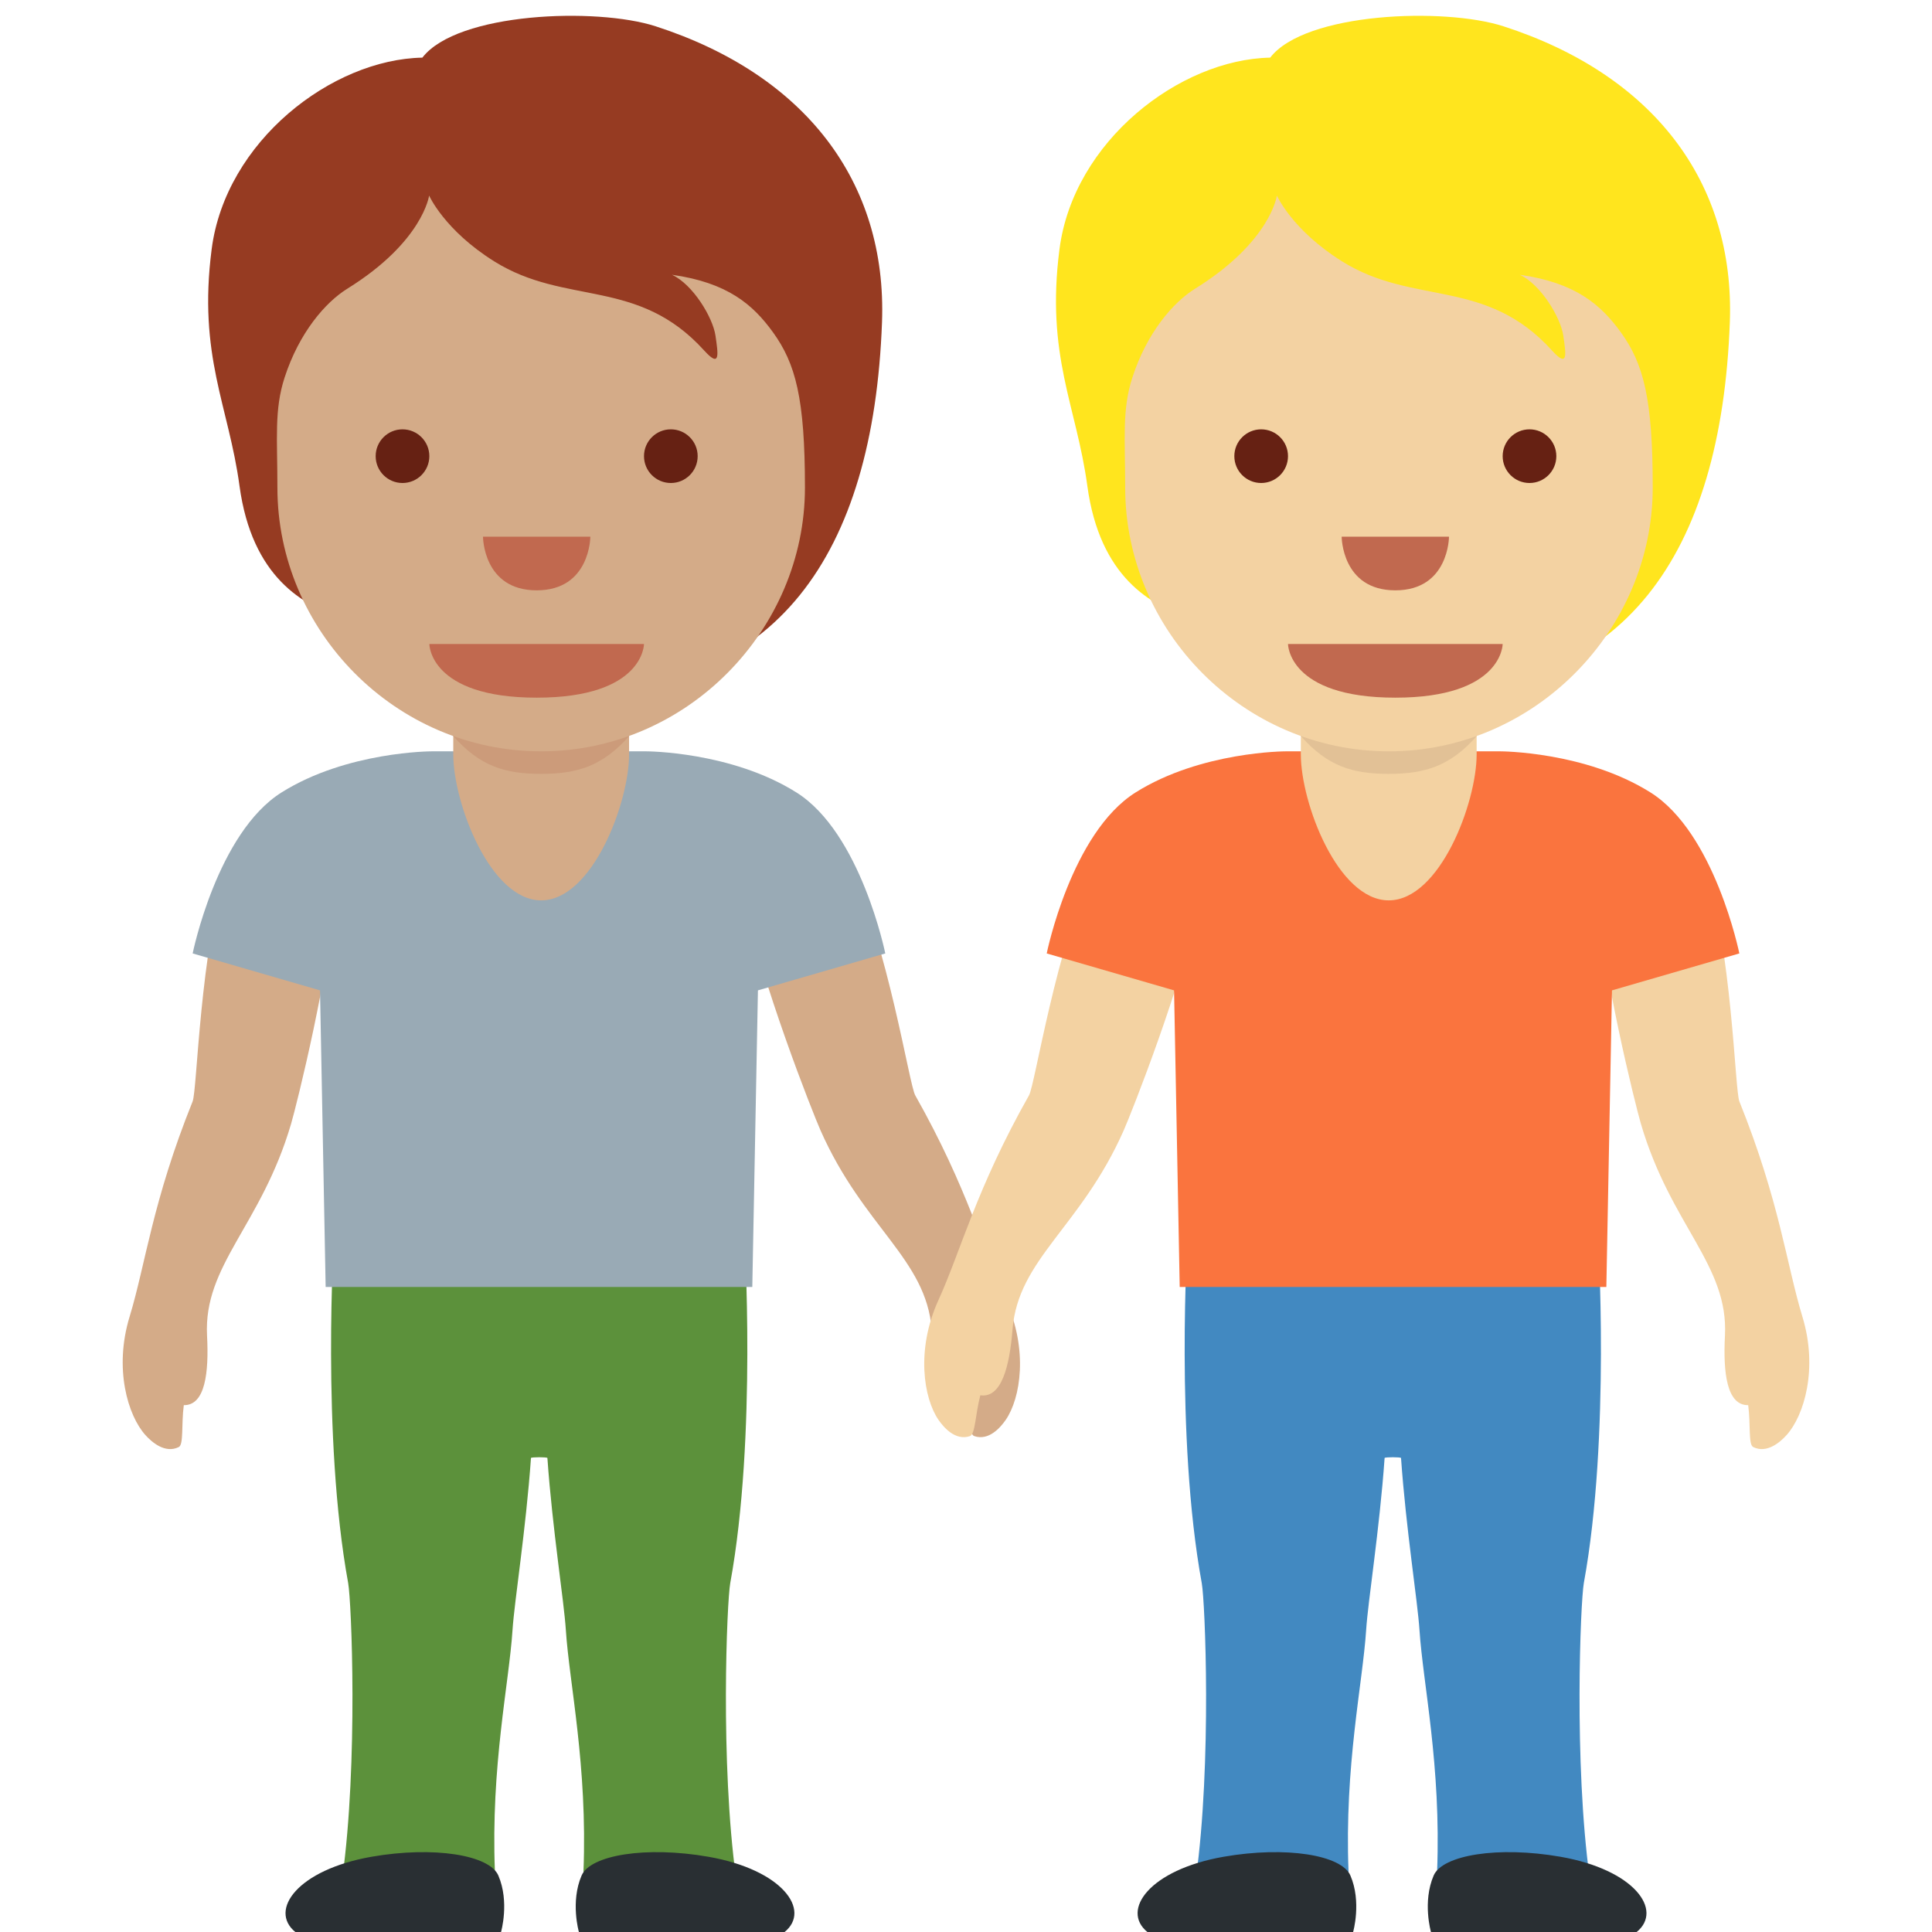 <?xml version="1.0" encoding="utf-8"?><!-- Uploaded to: SVG Repo, www.svgrepo.com, Generator: SVG Repo Mixer Tools -->
<svg width="800px" height="800px" viewBox="0 0 36 36" xmlns="http://www.w3.org/2000/svg" xmlns:xlink="http://www.w3.org/1999/xlink" aria-hidden="true" role="img" class="iconify iconify--twemoji" preserveAspectRatio="xMidYMid meet"><path fill="#D4AB88" d="M18.154 26.76c.271.091.487-.159.586-.302c.279-.405.422-1.309.004-2.227c-.423-.927-.702-2.072-1.69-3.821c-.115-.204-.494-2.746-1.242-4.354c-.202-.435-1.495-.684-2.009-.529c-.513.154.005.98.037 1.134c.344 1.651 1.305 4.077 1.45 4.404c.8 1.806 1.965 2.389 2.071 3.706c.055.69.205 1.286.6 1.228c.092.352.093.728.193.761zm-14.823.204c-.257.126-.504-.094-.62-.222c-.33-.365-.591-1.242-.296-2.208c.297-.975.424-2.146 1.174-4.01c.087-.217.129-2.787.66-4.479c.143-.457 1.392-.875 1.922-.789c.529.086.124.972.112 1.129c-.124 1.682-.758 4.213-.859 4.556c-.556 1.895-1.634 2.627-1.566 3.946c.036.692-.034 1.302-.433 1.296c-.048.363 0 .735-.094.781z"></path><path fill="#5C913B" d="M6.488 29.5c-.5-2.734-.263-6.48-.263-6.48h7.644s.238 3.746-.262 6.48c-.063.344-.188 3.344.109 5.5c.066.479-2.886.937-2.844-.125c.078-1.969-.264-3.513-.328-4.5c-.035-.547-.25-1.875-.344-3.208c-.011-.018-.295-.018-.306 0c-.094 1.333-.308 2.661-.344 3.208c-.064.987-.406 2.531-.328 4.5c.042 1.062-2.91.604-2.844.125c.297-2.156.172-5.156.11-5.5z"></path><path fill="#292F33" d="M5.503 36c-.499-.406.041-1.161 1.42-1.402c1.163-.203 2.2-.032 2.363.35c.212.493.05 1.052.05 1.052H5.503zm9.117 0c.499-.406-.041-1.161-1.42-1.402c-1.163-.203-2.2-.032-2.363.35c-.212.493-.05 1.052-.05 1.052h3.833z"></path><path fill="#99AAB5" d="M5.246 14.766C6.465 14 8.043 14 8.043 14h4s1.578 0 2.797.766c1.201.754 1.656 3 1.656 3l-2.373.688l-.105 5.527h-7.95l-.105-5.527l-2.373-.688s.455-2.246 1.656-3z"></path><path fill="#963B22" d="M12.217.49C11.114.133 8.519.23 7.87 1.074c-1.687.032-3.666 1.557-3.926 3.569c-.257 1.991.316 2.915.519 4.412c.231 1.696 1.184 2.239 1.947 2.466c1.097 1.449 2.263 1.387 4.22 1.387c3.823 0 5.644-2.558 5.805-6.902c.097-2.629-1.445-4.619-4.218-5.516z"></path><path fill="#D4AB88" d="M8.446 11.599v2.458c0 .905.688 2.72 1.638 2.72s1.638-1.815 1.638-2.72v-2.458H8.446z"></path><path fill="#CC9B7A" d="M8.446 13.716c.498.563.965.704 1.637.704c.671 0 1.142-.142 1.64-.704v-.666H8.446v.666z"></path><path fill="#D4AB88" d="M14.403 6.191c-.37-.512-.843-.925-1.882-1.071c.389.178.762.795.811 1.135c.049.341.097.616-.211.276c-1.235-1.365-2.579-.827-3.912-1.661c-.93-.582-1.213-1.226-1.213-1.226s-.114.86-1.525 1.736c-.409.254-.897.819-1.168 1.655c-.195.6-.134 1.136-.134 2.05c0 2.67 2.201 4.915 4.915 4.915s4.915-2.265 4.915-4.915c0-1.661-.174-2.31-.596-2.894z"></path><path fill="#C1694F" d="M12 12H8s0 1 2 1s2-1 2-1z"></path><circle fill="#662113" cx="7.5" cy="8.5" r=".5"></circle><circle fill="#662113" cx="12.5" cy="8.5" r=".5"></circle><path fill="#C1694F" d="M9 10h2s0 1-1 1s-1-1-1-1z"></path><path fill="#F3D2A2" d="M18.074 26.76c-.271.091-.487-.159-.586-.302c-.279-.405-.422-1.309-.004-2.227c.423-.927.702-2.072 1.69-3.821c.115-.204.494-2.746 1.242-4.354c.202-.435 1.495-.684 2.009-.529c.513.154-.005.98-.037 1.134c-.344 1.651-1.305 4.077-1.45 4.404c-.8 1.806-1.965 2.389-2.071 3.706c-.055.69-.205 1.286-.6 1.228c-.093.352-.094.728-.193.761zm14.595.204c.257.126.504-.094.62-.222c.33-.365.591-1.242.296-2.208c-.297-.975-.424-2.146-1.174-4.01c-.087-.217-.129-2.787-.66-4.479c-.143-.457-1.392-.875-1.922-.789c-.529.086-.124.972-.112 1.129c.124 1.682.758 4.213.859 4.556c.556 1.895 1.634 2.627 1.566 3.946c-.036.692.034 1.302.433 1.296c.048.363 0 .735.094.781z"></path><path fill="#4289C1" d="M29.512 29.5c.5-2.734.263-6.48.263-6.48h-7.644s-.238 3.746.262 6.48c.063.344.188 3.344-.109 5.5c-.066.479 2.886.937 2.844-.125c-.078-1.969.264-3.513.328-4.5c.035-.547.25-1.875.344-3.208c.011-.018.295-.018.306 0c.094 1.333.308 2.661.344 3.208c.064.987.406 2.531.328 4.5c-.042 1.062 2.91.604 2.844.125c-.297-2.156-.172-5.156-.11-5.5z"></path><path fill="#292F33" d="M30.497 36c.499-.406-.041-1.161-1.42-1.402c-1.163-.203-2.2-.032-2.363.35c-.212.493-.05 1.052-.05 1.052h3.833zm-9.117 0c-.499-.406.041-1.161 1.42-1.402c1.163-.203 2.2-.032 2.363.35c.212.494.05 1.053.05 1.053L21.38 36z"></path><path fill="#FA743E" d="M30.754 14.766C29.535 14 27.957 14 27.957 14h-4s-1.578 0-2.797.766c-1.201.754-1.656 3-1.656 3l2.373.688l.105 5.527h7.95l.105-5.527l2.373-.688s-.455-2.246-1.656-3z"></path><path fill="#FFE51E" d="M28.015.49c-1.103-.357-3.699-.26-4.347.584c-1.687.032-3.666 1.557-3.926 3.569c-.257 1.991.316 2.915.519 4.412c.231 1.696 1.184 2.239 1.947 2.466c1.097 1.449 2.263 1.387 4.22 1.387c3.823 0 5.644-2.558 5.805-6.902c.097-2.629-1.445-4.619-4.218-5.516z"></path><path fill="#F3D2A2" d="M24.239 11.599v2.458c0 .905.688 2.72 1.638 2.72s1.638-1.815 1.638-2.72v-2.458h-3.276z"></path><path fill="#E2C196" d="M24.24 13.716c.498.563.965.704 1.637.704c.671 0 1.142-.142 1.64-.704v-.666H24.24v.666z"></path><path fill="#F3D2A2" d="M30.201 6.191c-.37-.512-.844-.925-1.882-1.071c.389.178.762.795.811 1.135c.049.341.097.616-.211.276c-1.235-1.365-2.579-.827-3.912-1.661c-.931-.582-1.214-1.226-1.214-1.226s-.114.86-1.525 1.736c-.409.254-.897.819-1.168 1.655c-.195.6-.134 1.136-.134 2.05c0 2.67 2.201 4.915 4.915 4.915s4.915-2.265 4.915-4.915c.001-1.661-.173-2.31-.595-2.894z"></path><path fill="#C1694F" d="M28 12h-4s0 1 2 1s2-1 2-1z"></path><circle fill="#662113" cx="23.5" cy="8.5" r=".5"></circle><circle fill="#662113" cx="28.5" cy="8.5" r=".5"></circle><path fill="#C1694F" d="M25 10h2s0 1-1 1s-1-1-1-1z"></path></svg>